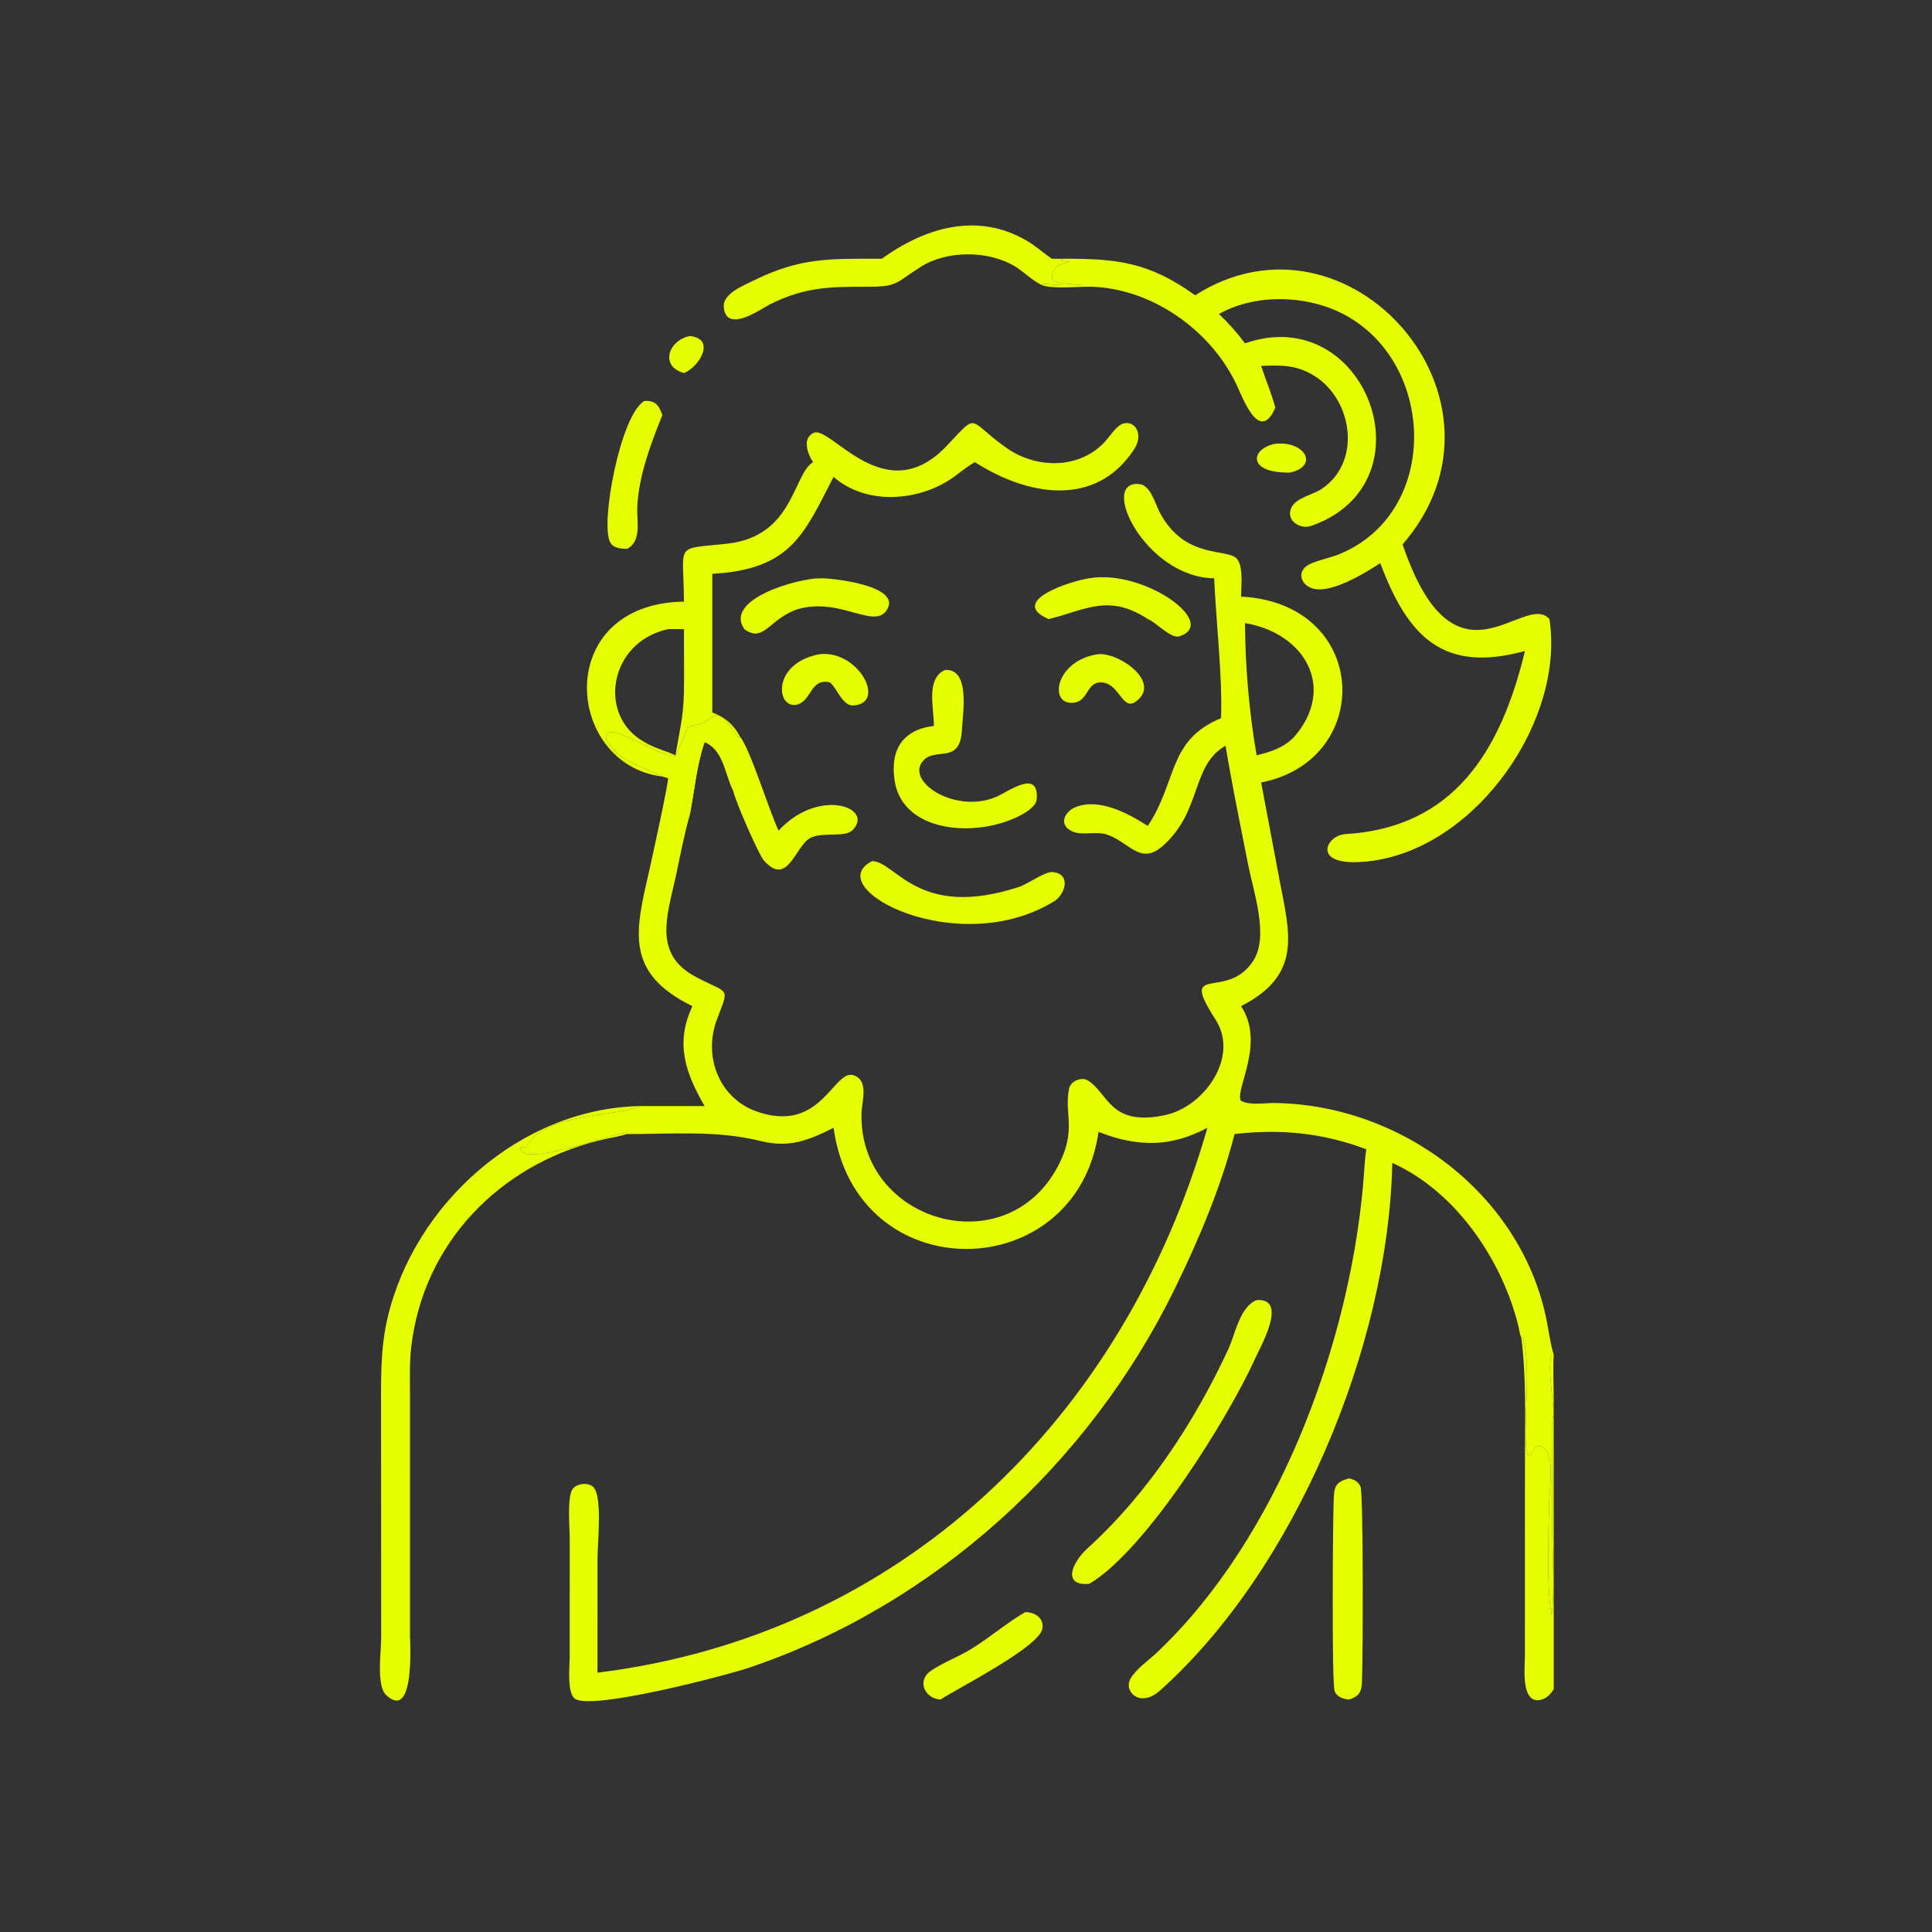 <?xml version="1.0" encoding="UTF-8"?> <svg xmlns="http://www.w3.org/2000/svg" xmlns:xlink="http://www.w3.org/1999/xlink" width="1024" height="1024"><rect width="100%" height="100%" fill="#333333" stroke="none"/><path fill="#E5FF00" transform="scale(2 2)" d="M182.795 89.061C189.769 89.704 185.463 97.155 181.266 98.861C174.72 97.093 177.186 90.133 182.795 89.061Z"></path><path fill="#E5FF00" transform="scale(2 2)" d="M337.972 117.599C346.082 116.84 349.454 123.57 341.89 125.237C330.324 125.445 331.418 118.859 337.972 117.599Z"></path><path fill="#E5FF00" transform="scale(2 2)" d="M291.12 173.353C296.861 172.986 307.801 180.889 301.097 185.867C297.511 188.53 296.791 181.574 292.399 180.898L292.058 180.849C288.138 180.523 288.383 185.373 285.152 186.115C277.768 187.811 279.13 174.997 291.12 173.353Z"></path><path fill="#E5FF00" transform="scale(2 2)" d="M217.308 173.353C227.639 172.315 235.015 186.476 226.123 186.955C223.272 187.109 221.866 182.438 219.946 180.849C214.762 179.608 215.112 185.714 211.296 186.711C205.715 188.17 204.298 175.692 217.308 173.353Z"></path><path fill="#E5FF00" transform="scale(2 2)" d="M271.674 427.244C274.197 427.202 276.719 428.751 276.242 431.614C275.431 436.486 253.891 447.334 249.252 450.403C245.042 450.162 242.847 445.354 246.757 442.734C250.144 440.465 254.107 439.037 257.589 436.872C262.415 433.871 266.784 430.087 271.674 427.244Z"></path><path fill="#E5FF00" transform="scale(2 2)" d="M170.77 106.259C173.669 106.096 174.617 107.354 175.531 110.006C172.459 117.648 169.304 125.945 168.886 134.272C168.697 138.025 170.185 143.341 166.182 145.461C164.536 145.376 162.612 145.363 161.706 143.711C159.003 138.784 164.462 109.807 170.77 106.259Z"></path><path fill="#E5FF00" transform="scale(2 2)" d="M217.308 153.253C220.61 153.17 238.468 155.161 235.233 161.283C232.043 167.32 223.059 158.148 211.439 161.422C203.97 163.864 202.397 170.547 197.262 166.735C191.73 158.754 211.497 153.251 217.308 153.253Z"></path><path fill="#E5FF00" transform="scale(2 2)" d="M288.648 153.253C302.979 150.746 323.131 165.011 312.613 168.624C310.413 169.379 306.61 165.188 304.501 164.207L304.185 164.063C293.826 157.28 287.743 161.616 278.213 163.988L277.898 164.063C266.913 159.314 283.961 153.905 288.648 153.253Z"></path><path fill="#E5FF00" transform="scale(2 2)" d="M231.134 228.202C237.485 228.298 243.28 243.833 270.084 235.029C272.326 234.293 276.91 230.982 278.807 231.099C283.672 231.398 282.579 236.452 279.688 238.647C254.04 254.772 216.991 235.272 231.134 228.202Z"></path><path fill="#E5FF00" transform="scale(2 2)" d="M357.505 391.785C358.845 392.063 360.05 392.656 360.56 394.035C361.344 396.155 361.191 440.134 360.933 445.766C360.81 448.453 360.175 449.534 357.505 450.403C355.959 450.244 354.258 449.757 353.689 448.13C352.908 445.895 353.211 403.431 353.432 397.914C353.581 394.203 353.615 392.817 357.505 391.785Z"></path><path fill="#E5FF00" transform="scale(2 2)" d="M403.161 354.495L403.566 354.513C406.142 361.891 403.086 381.143 404.911 385.571L405.47 385.7C406.352 384.833 406.673 383.157 407.811 383.233C412.366 383.536 410.682 394.361 410.594 397.042C410.34 404.861 409.821 421.664 411.222 428.014C412.072 421.696 411.379 411.851 411.386 405.187L411.26 378.19C411.266 376.822 411.728 375.491 411.698 374.123C411.642 371.558 409.63 358.547 411.751 358.982C411.55 362.424 411.727 365.872 411.741 369.317L411.751 447.658C410.869 449.088 409.723 450.26 407.992 450.531C403.007 451.311 404.115 441.691 404.116 438.898L404.127 385.386C404.13 375.054 404.483 364.764 403.161 354.495Z"></path><path fill="#E5FF00" transform="scale(2 2)" d="M250.515 177.531L250.776 177.529C257.064 177.539 255.17 188.78 254.928 193.37C254.444 202.563 248.243 198.069 244.889 201.355C239.412 206.722 252.785 215.808 263.893 211.228C267.064 209.921 275.409 203.517 274.733 211.808C274.623 213.148 273.536 213.949 272.601 214.766C261.938 222.129 239.425 221.924 237.093 206.903C235.844 198.854 239.135 193.336 247.492 192.384C247.539 187.862 245.257 179.662 250.515 177.531Z"></path><path fill="#E5FF00" transform="scale(2 2)" d="M333.02 344.543C341.543 343.918 333.959 357.037 332.609 360.051C325.75 375.356 303.753 410.89 288.648 419.746C281.305 420.338 284.197 413.957 288.17 410.354C304.013 395.989 316.545 376.899 325.506 357.564C327.377 353.527 328.527 346.33 333.02 344.543Z"></path><path fill="#E5FF00" transform="scale(2 2)" d="M233.675 68.574C245.202 60.277 259.155 56.045 272.343 63.934C274.598 65.283 276.593 67.115 278.79 68.574L281.398 68.574L281.194 69.011C281.931 69.322 282.725 69.279 283.512 69.305C281.066 69.926 278.211 70.855 278.921 74.251C281.217 75.388 284.427 75.339 286.914 75.427C283.473 75.71 279.689 75.56 276.258 75.193L276.023 75.5C273.442 74.301 271.237 71.911 268.738 70.451C261.745 66.368 251.028 66.329 244.114 70.655C237.233 74.96 238.147 76.016 229.734 75.993C219.718 75.965 213.033 76.118 203.94 80.717C201.739 81.831 192.29 88.649 191.805 81.234C191.577 77.753 197.27 75.562 199.735 74.339C212.213 68.145 220.204 68.567 233.675 68.574Z"></path><path fill="#E5FF00" transform="scale(2 2)" d="M166.182 300.538C163.668 301.27 160.998 301.669 158.448 302.314C132.389 308.913 112.318 329.284 109.01 356.699C108.48 361.094 108.647 365.587 108.652 370.006L108.657 433.599C108.659 434.962 110.02 456.35 102.347 449.231C99.682 446.758 101.017 437.623 101.017 434.312L100.989 374.898C100.989 366.203 100.709 357.708 102.724 349.175C109.858 318.956 137.961 293.769 169.56 293.12C165.84 295.775 143.458 294.685 139.7 303.914C139.051 304.082 138.536 303.834 137.914 304.203C137.598 309.745 162.932 300.118 166.144 300.201L166.182 300.538Z"></path><path fill="#E5FF00" transform="scale(2 2)" d="M215.466 122.48C214.075 120.377 212.484 116.229 215.574 114.726C220.117 112.516 234.407 135.409 250.768 118.275C259.526 109.104 256.085 111.089 266.526 118.563C274.3 124.128 285.582 124.545 292.568 117.329C293.842 116.013 295.753 112.992 297.377 112.358C300.628 111.09 303.243 114.952 300.583 119.034C290.34 134.752 272.16 131.338 258.367 122.48C256.403 123.567 254.705 125.01 252.895 126.322C243.866 132.871 229.678 134.098 220.906 126.381C213.032 141.631 209.634 150.898 188.766 152.065L188.766 188.806C192.324 190.149 194.374 192.021 196.191 195.316L195.393 195.214L195.21 194.916C189.476 185.775 189.591 190.938 184.876 192.014L182.348 192.611C181.877 193.767 179.138 200.179 178.979 200.34C175.034 200.624 164.061 193.146 161.407 194.076C158.848 194.973 162.891 199.046 163.806 199.802C167.234 202.634 175.42 205.407 175.531 205.8C149.567 202.585 146.328 159.937 181.266 159.438C181.128 143.488 178.547 145.663 192.742 144.077C210.366 142.108 210.057 125.808 215.466 122.48ZM177.03 166.735C161.229 170.196 158.313 189.842 170.77 196.645C173.368 198.28 176.27 198.869 178.991 200.176C180.422 191.776 181.289 189.444 181.286 180.654L181.266 166.735C179.865 166.734 178.426 166.662 177.03 166.735Z"></path><path fill="#E5FF00" transform="scale(2 2)" d="M281.398 68.574C296.037 68.493 304.477 69.456 316.732 78.247C357.462 52.29 404.822 106.092 371.708 144.266C385.623 185.391 403.84 156.458 410.623 164.063C414.708 190.721 391.659 224.02 364.091 228.065C346.996 230.573 351.019 221.381 356.512 221.052C385.144 219.338 397.684 199.263 404.127 172.523C382.705 178.367 373.262 169.161 365.783 149.246C361.717 151.889 353.39 157.002 348.418 156.081C344.625 155.377 343.293 151.175 347.32 149.389C349.803 148.288 352.587 147.834 355.105 146.784C382.884 135.199 380.354 92.686 352.895 81.829C343.657 78.176 331.806 78.262 323.032 83.215C325.613 85.644 327.821 88.14 329.938 90.991C362.077 79.751 379.908 128.07 347.499 139.361C344.337 140.463 340.423 137.658 342.384 134.256C343.792 131.813 348.124 131.051 350.396 129.482C360.965 122.183 358.389 105.863 348.277 99.579C343.608 96.677 339.532 96.751 334.216 96.974C335.43 100.675 336.991 104.299 337.972 108.065C333.696 117.817 329.26 105.151 327.527 101.588C320.558 87.261 305.094 76.411 289.089 75.988C285.975 75.905 278.62 76.688 276.023 75.5L276.258 75.193C279.689 75.56 283.473 75.71 286.914 75.427C284.427 75.339 281.217 75.388 278.921 74.251C278.211 70.855 281.066 69.926 283.512 69.305C282.725 69.279 281.931 69.322 281.194 69.011L281.398 68.574Z"></path><path fill="#E5FF00" transform="scale(2 2)" d="M321.769 153.253C303.557 153.077 291.057 127.204 301.923 128.28C304.889 128.573 306.093 133.349 307.22 135.54C314.012 148.751 325.767 144.989 327.978 148.304C329.509 150.601 328.913 155.401 328.896 158.099C363.146 159.919 364.298 201.517 334.216 207.368L339.093 233.226C341.81 247.504 345.184 258.312 328.896 266.639C335.36 276.405 327.355 288.471 328.801 291.644C330.892 293.015 335.264 292.283 337.647 292.31C371.124 292.686 402.994 316.197 409.839 349.725C410.47 352.818 410.803 355.961 411.751 358.982C409.63 358.547 411.642 371.558 411.698 374.123C411.728 375.491 411.266 376.822 411.26 378.19L411.386 405.187C411.379 411.851 412.072 421.696 411.222 428.014C409.821 421.664 410.34 404.861 410.594 397.042C410.682 394.361 412.366 383.536 407.811 383.233C406.673 383.157 406.352 384.833 405.47 385.7L404.911 385.571C403.086 381.143 406.142 361.891 403.566 354.513L403.161 354.495C402.747 353.585 402.59 352.229 402.34 351.228C397.993 333.814 385.823 315.786 368.974 308.184C367.961 356.727 343.136 416.094 307.44 447.99C302.044 452.812 297.621 448.164 299.622 444.796C301.139 442.241 304.421 439.993 306.587 437.944C338.452 407.813 357.322 357.098 361.212 314.279C361.506 311.043 361.621 307.781 362.07 304.562C350.531 300.234 339.378 299.129 327.178 300.538C323.548 314.669 317.706 328.507 311.299 341.597C288.582 388.012 247.737 425.237 198.711 441.896C192.684 443.943 157.185 453.263 152.428 450.232C150.174 448.796 150.977 441.378 150.98 439.148L150.982 407.412C150.976 404.953 150.204 396.34 151.856 394.469C153.067 393.096 155.985 392.751 157.302 394.153C159.681 396.686 158.356 409.197 158.348 412.729L158.343 443.275C238.637 433.371 297.738 376.25 319.98 298.881C310.233 304.076 301.466 304.018 291.12 299.964C285.236 341.065 226.837 341.952 220.906 298.881C214.275 302.213 209.185 304.267 201.6 302.386C189.904 299.486 178.151 300.557 166.182 300.538L166.144 300.201C162.932 300.118 137.598 309.745 137.914 304.203C138.536 303.834 139.051 304.082 139.7 303.914C143.458 294.685 165.84 295.775 169.56 293.12L186.73 293.12C181.707 284.433 178.825 276.511 183.505 266.639C165.518 257.889 168.363 246.798 171.966 231.14C172.375 229.363 177.321 206.927 177.029 206.221L175.531 205.8C175.42 205.407 167.234 202.634 163.806 199.802C162.891 199.046 158.848 194.973 161.407 194.076C164.061 193.146 175.034 200.624 178.979 200.34C179.138 200.179 181.877 193.767 182.348 192.611L184.876 192.014C189.591 190.938 189.476 185.775 195.21 194.916L195.393 195.214L196.191 195.316C198.859 198.646 203.838 214.932 206.336 220.118C216.961 208.588 231.826 213.974 225.941 219.999C223.906 222.083 217.764 220.328 214.609 222.14C210.728 224.368 208.674 235.228 202.392 227.981C201.039 226.42 194.619 211.779 194.338 209.602L194.186 209.288C192.092 204.906 191.699 198.728 186.73 196.645C184.616 202.735 184.033 209.664 182.795 215.982C181.26 221.358 180.241 226.91 179.063 232.374C176.911 242.357 172.927 252.78 184.269 258.813C193.374 263.656 193.343 261.218 189.991 270.158C186.3 280.002 190.559 291.175 200.806 294.653C217.808 300.424 220.879 283.138 226.27 284.976C230.335 286.362 228.38 291.933 228.306 295.041C227.622 323.817 266.481 335.189 280.322 309.144C285.574 299.262 281.837 295.161 283.346 288.395C283.76 286.539 286.558 285.324 288.211 286.293C293.717 289.518 293.997 298.754 308.913 295.48C319.096 293.245 328.533 280.129 322.132 270.201C312.105 254.649 325.228 265.598 332.215 254.468C336.287 247.981 332.182 236.305 330.823 229.414C328.745 218.869 326.534 208.215 324.787 197.617C315.53 202.932 318.671 214.918 308.095 224.229C302.076 229.527 299 222.836 293.107 221.091C290.145 220.215 286.232 221.667 283.602 220.046C280.413 218.08 282.492 214.884 285.128 213.86C291.345 211.445 298.986 215.533 304.185 218.883C312.104 206.884 309.417 196.205 323.586 190.318C324 179.337 322.264 164.655 321.769 153.253ZM329.938 165.129C330.015 176.772 331.03 188.709 333.02 200.176C336.904 199.186 340.021 198.251 342.938 195.316C354.177 182.444 345.951 167.812 329.938 165.129Z"></path><path fill="#E5FF00" transform="scale(2 2)" d="M182.795 215.982C181.317 213.057 184.178 206.699 184.222 203.377C184.292 198.21 183.777 199.596 186.079 197.293L186.066 196.218C189.457 193.011 194.729 207.954 194.338 209.602L194.186 209.288C192.092 204.906 191.699 198.728 186.73 196.645C184.616 202.735 184.033 209.664 182.795 215.982Z"></path></svg> 